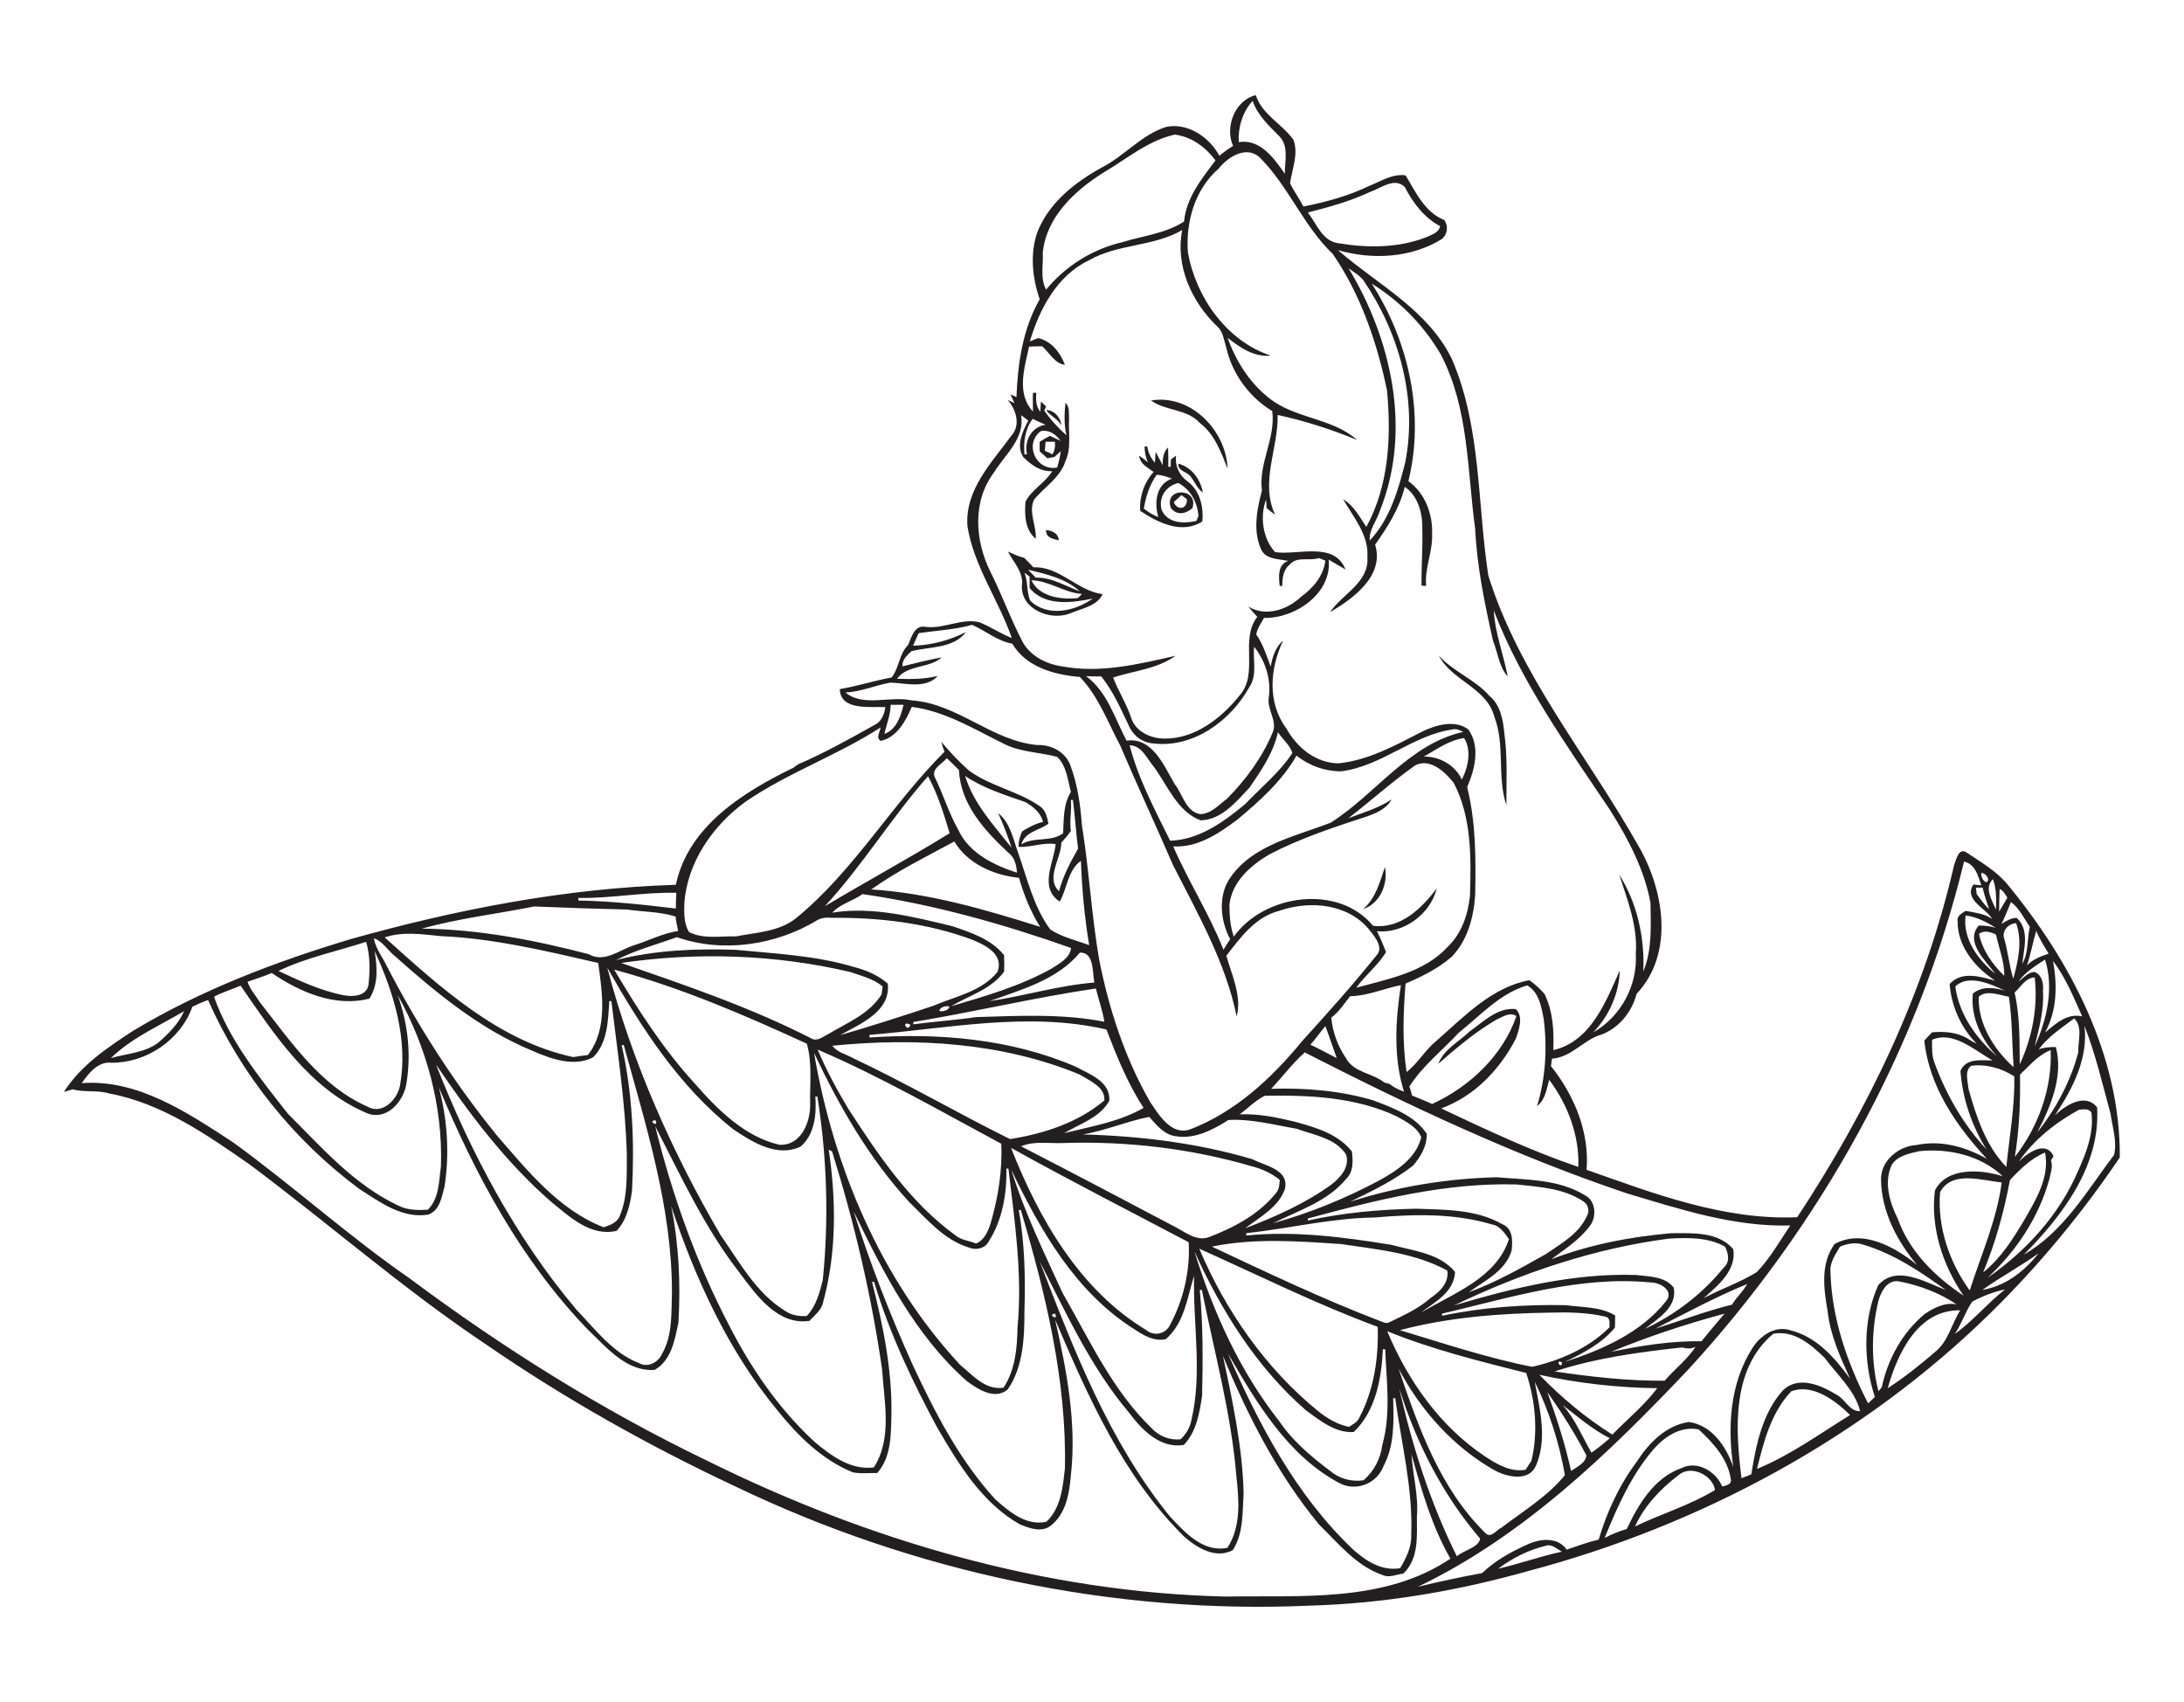 <?xml version="1.0" encoding="utf-8"?>
<!-- Generator: Adobe Illustrator 21.0.2, SVG Export Plug-In . SVG Version: 6.00 Build 0)  -->
<svg version="1.2" baseProfile="tiny" id="Layer_1" xmlns="http://www.w3.org/2000/svg" xmlns:xlink="http://www.w3.org/1999/xlink"
	 x="0px" y="0px" viewBox="0 0 847 660" overflow="scroll" xml:space="preserve">
<path fill="#231F20" d="M366,254.5C365.4,255,365.4,255,366,254.5 M405.7,205.5c2.3,0.3,4.8,1.3,4.9,4
	C408.4,209,405.5,208.5,405.7,205.5 M405.7,159c3.1,0,5.7,2.9,5.9,5.9C410.2,162.4,407.3,161.3,405.7,159 M398.7,220.9
	c1,1,2,2.1,3,3.1c6.2-0.2,11.5,3.3,17.1,5.3C413.1,224.2,405.6,222.6,398.7,220.9 M419.6,230.3c-6.8-0.4-12.6-5.1-19.6-5.3
	c3,6.5,11.7,7.6,18,6.9C418.4,231.6,419.2,230.7,419.6,230.3 M423.8,232.1c-8.1,1.7-18.6,3.1-24.5-4.1c0-1.5,0-3,0-4.4
	c-0.5-0.4-1.5-1.2-2-1.5c1.4,3.5,0.8,7.3,2.2,10.8C406.2,239.4,416.8,237.1,423.8,232.1 M427.6,230.4c-2.1,4.7-8.4,5.6-12.7,7.5
	c-7.6,2.9-18.9-1.6-18.6-10.7c0.8-5.2-3.2-9.1-5.4-13.3c2,0.9,4.1,1.9,6.3,2.4c1.2,1.2,2.4,2.4,3.6,3.7
	C410.8,219.5,417.8,229.1,427.6,230.4 M460.3,193.6c-0.5-0.4-1.5-1.2-2.1-1.6c-1,0.9-2,1.8-3,2.7
	C456.6,198.2,460.6,197.4,460.3,193.6 M454.1,197c-3-8.2,11.1-8,8.3,0.1C459.8,199.3,456.4,200,454.1,197 M454.5,185.6
	c-1.9-0.7-3.8-1.4-5.9-1.5c-2.8,3.9-4.2,8.4-5,13.1c1.7,1.4,3.6,2.5,5.6,3.3C447.6,194.9,448.3,187.8,454.5,185.6 M457,187.3
	c-4.8,1.1-7.8,5.5-6.5,10.4c2.3,5.3,8.6,5.4,13.5,4.3c0.2-0.5,0.6-1.5,0.8-2C464.3,194.7,461.8,189.9,457,187.3 M460.7,186.8
	c4.7,3.5,6.1,9.8,5.6,15.4c-7.9,5.1-17.2,0.5-24.1-4.1c-0.4-5.4,1.5-11,5.2-15.1c-2.2-1.7-5.3-3-5.6-6.3c1.2,0.8,2.3,1.7,3.4,2.6
	c-0.9-1.9-1.3-4.1-1.3-6.2l1,0c0.4,2.4,1.4,4.6,3,6.3c0.1-1,0.2-3.1,0.3-4.2c0.9,1.7,1.8,3.5,2.7,5.2c0-2.5,0.2-5.1,2.1-6.9
	c0.1,2.5,0.1,5,0.1,7.5h0.9c0-0.7,0.1-2.1,0.1-2.8c0.5-0.4,1.5-1.2,2-1.5C455.6,180.8,457.5,184.5,460.7,186.8 M457,179.8
	c5.2,1.4,8.6,6.1,9.5,11.2c-2.2-1.6-3.2-4.2-4.8-6.3C460.2,182.8,456.7,182.7,457,179.8 M446.4,155.3c15.4-2.6,29.1,11.6,29.7,26.4
	c-2.6-6.4-5-13.3-10.8-17.7C460.4,158.5,452,159.4,446.4,155.3 M537.1,336.2c1.3,6.5-1.8,14.1-8.4,16.3
	C533.6,348.2,535.1,342.1,537.1,336.2 M583.4,284.2c1.3,9.3,0.8,18.6,0.8,28c-3.7-11-0.4-23.3-4.7-34.4c-3-11.2-16.6-13.9-21.5-23.6
	c5.6,6.3,14,9.2,19.6,15.6C581.9,273.4,582.9,279,583.4,284.2 M585,262.4C584.4,262.9,584.4,262.9,585,262.4 M71.4,392.1
	c-9.6,5.7-20.3,10.3-28.4,18.2c6.2-1.8,13.1-2,18.4-6C65.4,400.8,69.2,397,71.4,392.1 M142,365.2c-11.3,3.7-23.2,6.1-34,11.3
	c8.1,3.8,16.4,7.7,25.2,9.4c3.5,0.7,8.8,0.5,9.7-3.9C143.5,376.4,143.6,370.7,142,365.2 M145.3,368.8c1,6.2,1.5,12.8-2,18.4
	c-13.2,3.5-27.1-2.5-37.9-9.9c-3.1,1.3-6.2,2.3-9.4,3.4c1,3,3.2,5.4,4.9,8.1c11.9,15.1,23.4,32.3,41.6,40.3c5.7,3.3,11.5-2.6,12.6-8
	C158.4,403.2,152.7,384.9,145.3,368.8 M169,411.4C168.5,412,168.5,412,169,411.4 M154.2,385.8c3.9,10.8,5.3,22.4,3.5,33.8
	c-0.9,7.6-8.1,15.7-16.2,11.7c-21.7-9.5-35.2-30.3-48.2-49.1c-3.4,1.5-7,2.5-10.3,4.3c6,17,17.6,31.3,28.6,45.3
	c13.2,13.2,25.9,27.8,43.1,35.8c3.5,1.7,7.4,1.7,11.2,1.5c4.5-4.4,4.3-11.1,5.1-16.9C171.8,429.1,165.4,405.9,154.2,385.8
	 M232,373.4c-20.1-4.6-40.4-9.5-61-10.4c-7.2-0.7-14.8-1.9-21.8,0.5c21.4,19.2,44.1,40.2,73.1,46.4c1.9-0.3,3.8-0.6,5.7-0.8
	C235.8,399.1,233.6,385,232,373.4 M237,386.4C236.5,387,236.5,387,237,386.4 M237.1,388.2h-0.8c-0.5,7.5-0.6,16.2-6.3,21.8
	c-7.3,3.8-16.1,0.7-23.2-2.4c-20.6-8.4-38-22.9-54.5-37.6c-2.3-2.1-4.2-5.1-7.3-6.2c0.6,3.9,3.2,7.1,4.9,10.6
	c12.1,23.4,26.3,45.6,42.9,66c11.8,13.6,24,28.8,41.3,35.5c2.5-0.8,5.3-1.8,6.3-4.5c3.1-7.4,2.6-15.5,2.7-23.4
	C242.6,428.1,239.5,408.1,237.1,388.2 M254.2,434.4C250.9,434.6,255.7,437.5,254.2,434.4 M260,465.4C259.5,466,259.5,466,260,465.4
	 M241.9,405.2l-0.8,0.1c4.2,18.5,5,37.6,4,56.5c-0.8,5.5-2,11.3-6,15.5c-10.2,2.3-18.3-5.6-25.5-11.4c-17.5-15.3-31.6-34-44.5-53.1
	c13.4,34.1,30.8,67,54.5,95.1c7.3,7.6,14.1,16.8,24.3,20.7c3.4,1.9,7.5-0.4,8.9-3.7c4.1-7.2,3.5-15.8,3.8-23.8
	C260.6,468.1,250.5,436.5,241.9,405.2 M262.3,346.2c-12.7-0.3-25.3,2.2-38,2l0,1c12.6,0.2,25.2,1.6,37.8,3.1
	C262.1,350.2,262.2,348.2,262.3,346.2 M262,355.4c-6.1-1.9-12.5-1.8-18.8-2.7c-12-0.3-24-0.7-36-1.2c-14.5,2.9-29.3,4.6-43.6,8.6
	c21.9,0.2,43.6,4.4,64.7,9.9c6.1,3.5,11.8-1.6,17.4-3.4c5.8-1.8,11.3-4.7,17.3-5.6C262.6,359.2,262.2,357.3,262,355.4 M312.9,404.7
	c-24.2-11.1-48.9-21.8-74.7-28.7c9.2,15.5,19,30.8,31.2,44.1c8.9,10.2,19.3,20.6,32.8,23.8c8.4,0.5,12.1-8.6,12-15.7
	C314,420.3,315.1,412.3,312.9,404.7 M317,425.2l-0.8,0c0.5,6.7-0.2,14.7-5.7,19.4c-9.1,4.3-18.5-1.6-26-6.6
	c-21.1-16.6-35.9-39.7-49-62.8c9.6,36.5,25,71.3,44,103.8c7.3,10.4,13.7,22.3,24.8,29.2c2.5,1.8,5.6,2.3,8.6,2.1c3.6-3.9,5-9,6.2-14
	C321.5,472.5,320.7,448.6,317,425.2 M322,444.4C321.5,445,321.5,445,322,444.4 M325,401.4C324.5,402,324.5,402,325,401.4
	 M342.3,382.5c-3.6-3-8.3-4.1-12.6-5.6c-29-6.8-59.3-7.8-88.8-3.5c25,8.7,50.2,17.2,73.8,29.3c2.3,1.3,4.5-0.8,6.5-1.7
	c7.3-4.4,16-7.8,20.7-15.4C342,384.6,342.2,383.5,342.3,382.5 M342.1,531.1c-4.1-28.7-10.8-57-19.4-84.6c-0.3-0.2-1-0.5-1.3-0.7
	c2.9,19.5,3.1,40-2.2,59.2c-0.6,3.1-3.3,5-5.3,7.2c-12.3,1.8-20.6-10-27.1-18.7c-13.5-17.3-22.7-37.4-32.7-56.8
	c6.6,26.8,16,53.1,28.8,77.5c8.5,16.6,19.3,32.3,33.1,45c6.4,5.3,14,11,22.9,9.8C346.1,557.8,342.9,543.7,342.1,531.1 M350.4,273.3
	c-1.7,0-3.3,0-5,0c0,3.9-1.6,7.5-2.4,11.3C347.7,282.9,349.4,277.6,350.4,273.3 M353.1,397.4C349.2,395.3,351.9,400.8,353.1,397.4
	 M368.2,390.3c-1.3-0.5-3.8,0.3-3.9,1.7C365.5,392.4,368.1,391.8,368.2,390.3 M359.9,301c-14.2,16.1-25.4,34.6-40,50.4
	c16.1-9.6,32.5-18.5,48.4-28.3C366,315.6,363.7,307.9,359.9,301 M383,388.4C382.5,389,382.5,389,383,388.4 M377.1,364.4
	c-17.5-6.5-36.3-8.7-54.9-8.5c-1.8-0.2-3.7,0-5.4,1c-16,9.7-36.7,12.7-54.3,6.5c-7.9,2.9-16.1,5-23.6,8.9c15.1-3.9,30.8-4.5,46.3-4
	c15.5,1.5,31.2,2.2,46.1,6.7c4.7,1.2,9.3,3.2,13,6.4c1.2,10.9-10.7,15.6-18.5,20c12.1-3.5,24.2-7.4,36.2-11.4
	c8.6-3.7,18.8-5.5,24.9-13.2C389.3,370,382.2,366.5,377.1,364.4 M388.3,443.5c-23.5-12.6-46.7-26-71.2-36.5
	c3.4,8.1,7.6,15.8,12.1,23.3c11.6,17.8,23.8,36,41.3,48.7c2.3,1.9,5.4,2.1,8,3.2c3.3-1.3,4.7-4.8,5.7-7.9
	C387.1,464.3,388.8,453.9,388.3,443.5 M390.9,330.5c-9.2-8.6-18.4-18.7-19-31.9c-1.6-1.6-3.1-3.1-4.7-4.6c-1.7,2.2-5.8,3.8-4.8,7.1
	c3.4,6.8,5.5,14.1,9.3,20.8c4.2,9,13.8,13.6,22.7,16.5C394.2,335.3,393.4,332.3,390.9,330.5 M391.1,453.2l-0.8-0.1
	c0.2,9.7-1.5,19.9-6.8,28.2c-1.4,2.8-4.9,3.6-7.6,2.5c-9.7-2.9-16.4-11-23.4-17.8c-15.5-16.9-27-37-36.8-57.7
	c7.6,44.3,25.8,87.7,56.6,120.9c4.9,4,9.8,10,16.9,8.9c4.5-6.9,5.3-15.3,5.4-23.3C396.6,494.2,393.5,473.6,391.1,453.2 M395.2,340.4
	c-9.7-1-19.9-5.4-25.1-14.1c-10.9,5.9-22.1,11.4-32.2,18.6c22.4,1.4,44.2,7.8,65.5,14.5C399.7,353.5,397.1,347.1,395.2,340.4
	 M405.5,164.7c-1.7-0.7-3.4-1.5-5-2.3c-3,4-3.6,8.9-3.2,13.8h1C397.1,171,400,165.5,405.5,164.7 M409.2,509.4
	C405.9,509.6,410.7,512.5,409.2,509.4 M409.1,171.3c-1.2,0-2.4,0-3.6,0c-0.1,1.1-0.2,2.3-0.3,3.5c1,0.4,2,0.9,2.9,1.4
	C409.1,174.7,409.3,173,409.1,171.3 M403.6,167.2c-6.6,5.1-1.7,15.6,6.4,14.1c0.6-2.1,1.1-4.1,1.4-6.3c-0.8,0.7-1.6,1.4-2.5,2.2
	c-0.7,0.1-2,0.4-2.7,0.5c-1-0.9-2-1.8-3-2.7c0-1.2,0-2.5,0-3.7c1.3-0.8,2.6-1.5,4-2.3c1.4,0.7,2.7,1.3,4.1,1.9
	C409.4,168.4,406.9,166.5,403.6,167.2 M412,439.4C411.5,440,411.5,440,412,439.4 M395.9,469.2h-0.8c2.3,12.9,2.6,25.9,2.2,39
	c0,10.4-0.4,21.8-6.5,30.6c-5,4.2-11.6-0.1-15.9-3.3c-20-17.7-32.3-42-43.8-65.7c6.3,20.1,14,39.7,22.6,58.9
	c8.7,18.7,18.3,37.4,32.3,52.7c5.4,4.8,12,10.4,19.8,8.7c5.7-5.3,6.4-13.6,7.2-20.8C413.7,535.1,405.5,501.7,395.9,469.2
	 M415.4,367.6c-26.3-9.3-53.3-16.9-80.9-20.9c-3.7,2.7-8.7,3.8-11.7,7.2c15.5-2.5,31.3,1.6,46.4,5.2c7.3,2.5,15.2,5,20.2,11.3
	c0.1,2.1,0.1,4.3,0,6.4c-5.1,6.9-13.5,9.2-20.6,13.4c13.3-3.9,26.8-7.8,39-14.6C410.8,373.6,414.9,371.6,415.4,367.6 M410,293.5
	c-6.7-1.8-13.8-1.8-20.1-4.8c-11.7-5.7-23.1-12.9-36.3-14.6c-2.3,5.5-5.8,11.8-12,13.2c-2.1-1.2-0.3-3.4-0.1-5.2
	c-16.7,10.8-35.9,17.5-52.4,28.8c-12.6,9.2-22.5,23.3-23.7,39.3c-0.1,3.8-0.2,7.9,1.8,11.2c5.6,2.9,12.2,1.5,18.2,1.7
	c7.8-1.5,16.5-1.8,23-6.8c22.7-18.4,37.3-44.3,57.9-64.8c-0.5-1.2-0.9-2.5-1.2-3.8c3.3,3.9,6.8,7.7,10.7,11.1
	c8.3,6.1,18.9,7.9,27.3,13.7c2.4,1.5,3,4.3,3.5,6.9c-3.6,2.7-9,3-10.5,8c5.1-3.1,11.4-0.7,16.2-4.3c0.3-5.5,0-11.1,3-16
	C414.1,302.3,413.6,297,410,293.5 M416.1,310.2h-0.8c0.4,4-0.6,8,0,12c-1.1,1.6-2.3,3.1-3.7,4.5c0,6.2-6.2,13.7-0.9,18.9
	c1.6-5.9,4.4-11.3,7.4-16.5C417.3,322.8,416.9,316.5,416.1,310.2 M419.2,333.8c-5.1,3.6-5.3,10.7-8.2,15.8c-8.2-5.4-2.3-15-1.6-22.3
	c-4.9-0.7-9.5,1.3-14.4,1.1c0-2.1,0.5-4.1,1.4-6c2.5-1.6,5.2-3,8.1-3.7c-0.8-3.5-3.9-6-6.9-7.7c-8-2.8-16.2-5.3-23.3-10.1
	c3.3,10.8,11.1,19.1,18,27.8c-1.5-4.6-3.2-9.1-5.2-13.4c4.8,3.8,5.8,10.1,7.8,15.5c3.5,10,6,20.9,12.4,29.6c4.5,3,10,4.2,15.1,6.1
	C420.6,355.6,419.6,344.7,419.2,333.8 M418.8,369.4c-8.8,10.6-22.6,14.3-35,18.8c13.6-2,26.8-6.1,40.6-7.2
	C423.6,377,424.4,369.2,418.8,369.4 M418.8,416.7c-30.2-12.5-63.8-14.4-96-11.2c2,2.7,5.5,3.3,8.2,4.9c20.6,9.7,40.3,21.2,60.7,31.3
	c12.9-2,26.5-6.4,36.6-15C428.6,421.4,422.6,419.1,418.8,416.7 M425,383.3c-23.7,3.5-47.1,9.1-70.8,13v0.9
	c8.1-1.1,16.3-1.6,24.3-2.8c16.6-0.5,33.5-1.4,49.8,1.8C427.6,391.9,426.1,387.7,425,383.3 M429.1,399.2c-30.3-7-61.5-0.4-91.9,2.1
	v1c26.9-1.8,54.7,0.5,79.7,11.2c5.4,2.9,13.9,5.8,13.3,13.4c-3.8,6.6-11.3,8.8-17.5,12.5c10.4-2.6,21.5-4.4,30.8-9.8
	C437.3,420.1,433.1,409.6,429.1,399.2 M461,481.7c-23-12.1-46.2-24-68.9-36.6c10.8,27.5,26.6,55.1,52.5,70.7
	c3.1,2.5,7.5,1.5,9.2-2.1C459,504,461.6,492.7,461,481.7 M463,493.4C462.5,494,462.5,494,463,493.4 M463.1,494.7
	c-2.7,8.5-3.7,18.3-11,24.6c-4.8,1-8.9-1.7-12.7-4.2c-22.4-14.3-36-38.1-47.2-61.5c5.1,16.5,12.7,32.1,19.9,47.8
	c10.4,18.1,19.3,37.7,34.5,52.4c2.9,3.1,7.1,4.8,11.3,4.3c2-2,3.6-4.4,4.1-7.2C466.4,532.4,462.6,513.4,463.1,494.7 M455.6,52.2
	c-10.4,2.3-18.6,9.4-27.6,14.7c-11.2,7-22.3,17.3-23.6,31.2c0.3,4.7-1.1,9.8,1.3,14.2c7.6-9.2,18-15.7,29.6-18.4
	c8-2.5,16.7-3.3,23.9-8c0.8-9.1,6.9-16.7,12.2-23.7C467.5,57,462.1,53,455.6,52.2 M476,523.4C475.5,524,475.5,524,476,523.4
	 M479.5,572.5c-2-24.5-8.6-48.3-13.4-72.3l-0.8,0c1.3,13.6,1.2,27.3,0.9,41c-1,6.7-2.2,14-7.1,19.1c-9.2,1.5-16.3-5.9-21.3-12.6
	c-14.8-17.5-24.3-38.5-34.6-58.6c13.3,34.5,26.9,69.8,50.4,98.8c5.8,6.2,12.9,14.2,22.4,12.3C481.4,592,480.5,581.7,479.5,572.5
	 M482,476.4C481.5,477,481.5,477,482,476.4 M493,474.4C492.5,475,492.5,475,493,474.4 M492.1,270.2c0.9-6.9-1.4-13.9-5.7-19.4
	c-0.6,5.1,1.3,10.9-1.8,15.5c-7.2,13.1-21.7,23.8-37.2,22c-3.9-0.2-7.4-2.6-9.2-6c-3.3-6.9-6.3-14-11.1-20c-2,0-4,0-5.9-0.1
	c8.2,6,11.1,16.3,15.7,25c10.1-1.4,14.5,9.8,18.7,16.9c3.1,3.9,4.3,10.8,10,11.6c4.3-0.2,7.1-3.7,10.3-6
	c7.2-7.3,13.5-15.8,17.5-25.3C495.8,279.7,491.1,275.1,492.1,270.2 M496.3,457.5c-3.2-2.6-7-4.3-11-5.3c-23.3-6.8-47.8-9.7-72-9
	c-5.7,0.4-11.8-1-17.3,1.3c20.2,10.4,40.3,21,60.4,31.6c3.8,2.1,8,5.3,12.5,3.6c9.7-3.7,19.3-8.8,25.9-17
	C496.1,461.3,496.2,459.4,496.3,457.5 M496.4,53.1c-4.1-4.2-8.7-8.3-10.6-14c-3.9,4.3-5.7,10.2-5.4,16c8.4-1.3,13.7,6.3,17.9,12.3
	C498.2,62.6,499.9,57.1,496.4,53.1 M495.6,283.9c-1.7,8-6.5,14.9-11,21.5c-5.2,5.5-10.8,12.5-19,12.7c-9.2-3.5-12.8-13.7-18.3-21
	c-2.6-3.1-4.5-8-9.2-8.1c3.3,12.9,9.8,25,15.7,37c11.2-0.3,20.8-7.3,29.1-14.2c6.2-6.5,13.4-12.3,18.3-19.8
	C500.4,289,497.4,286.7,495.6,283.9 M514,217.4c-0.8-0.3-1.7-0.7-2.5-1c-3.7,1.3-8.5-0.9-11.4,2.6c-2.5,2-2.8,5.3-2.8,8.2l-1,0
	c-0.4-3.5-0.9-8.2,3.3-9.7c-3.8-0.8-9.1-0.5-10.7-4.9c-3-7.1-1.4-15.2,0.5-22.4c-1.4-10.6,5.4-20.2,4-30.8
	c-8.9-5.4-15.5-14.4-17.8-24.5c-0.9-2.8-1.2-6.2-3.5-8.3c-9.9-9.4-16.4-23.6-13.6-37.4c-11.1,6.5-25.1,5.3-36.3,11.8
	c-12.3,5.9-19.1,18.9-22.8,31.4c1.1-0.4,2.1-0.9,3.2-1.3c5.1,1.1,8.7,5.7,10.4,10.4c-4-0.6-6-4.7-8.8-7.2c-1.7,0-3.4,0-5.1,0.1
	c-1.8,8.4-5,18.1,1.5,25.2c0-2.5-0.1-4.9,0-7.3l1.3,0c-0.2,2.6-0.2,5.3,1.6,7.4c0-1,0.1-3,0.2-4c0.5,0.5,1.5,1.4,2,1.9
	c-0.2,0.4-0.5,1.2-0.7,1.6c2.4,3.5,5.4,6.8,8.6,9.6c-1-4.1-0.8-8.4-0.4-12.6c1.8,1.6,1.2,4.1,1.4,6.2c-0.3,5.5,1,11.3-1.4,16.4
	c-2,6.5-8.2,10-12.2,15c-2.2,4.9,1,10,0.7,15.1c-4.2-3.3-4.4-9.4-4-14.3c2.4-4.8,7.6-7.3,10.4-11.9c-4.5,0.3-8.3-2.5-11.3-5.5
	c-2.8-4.4-0.2-10,2-14.1c-0.9-0.7-1.8-1.4-2.8-2.1c1.6,9-6.3,15.3-10.5,22.2c-8.5,11.2-7.4,26.6-1.3,38.7c4.5,9,7.9,18.5,12.6,27.4
	c3.3,5.5,9.5,8.4,15.7,9.2c14.5,2.6,29.2-1,43.4-4.2c-7.1,5.1-16.1,5.8-24.2,8.4c2,5.3,5.2,10.2,7,15.7c1.8,5.4,7.5,7.9,12.8,8
	c11.8,0.2,22.2-7.9,29.3-16.8c7.5-8.6-0.1-21.5,6.8-30.4c-1.2-1.3-2.3-2.6-3.5-4c6.8,4.1,15.1,1.3,20.5-3.8
	C509.2,228.1,513.3,223.3,514,217.4 M514,397.9c-2,2.3-3.7,4.9-5.8,7.2c3.5,1.6,6.8,3.5,10.2,5.2C516.9,406.2,515.6,402,514,397.9
	 M522,447.6c-4.3-6.4-12.4-7.4-19.1-9.9c-8.8-1.5-17.6-3.9-26.5-3.4c-6,3.8-13,7.5-20.3,6.3c-4.6-0.5-7.5-4.3-10.4-7.5
	c-8.7,1.7-16.9,5.3-25.7,6.8c22.1,0.6,44.4,3.3,65.7,9.6c5,2.6,14.4,4,12.6,11.6c-2.5,7.1-9.8,10.9-15.4,15.2
	c11.7-4.5,23.3-9.6,33.5-17C519.9,456.5,523.6,452.5,522,447.6 M534.3,514.5c-23.6-8.7-46.2-20-69.2-30.3
	c10.2,24.1,25.7,46.4,46.1,63c3.5,2.8,7.5,5.2,12,6.1c1.4-1,3.1-1.7,3.9-3.4C532.8,539.1,534.7,526.7,534.3,514.5 M531.4,361
	c-8.2-10.6-23.3-12-35.3-7.8c-9.2,2.3-15,10.3-20.5,17.4c2.1,7.5,6.1,15.7,4,23.5c-4.3-21-15.1-39.8-24.7-58.7
	c-6.7-15.5-13.9-30.9-20.5-46.4c-4.8-9-8.4-19-15.6-26.5c-9.8-0.8-20.9-3.8-26.2-12.9c-5.8-1-10.3-5-15.6-7.3
	c-6.8,1.9-13.8,2.2-20.7,3.2c-0.8,1.6-1.5,3.3-2.2,4.9c7.1-0.2,14.2-2.1,20.5-5.3c-4.8,6.4-14,5.6-21.1,7.4
	c-1.7,1.6-3.7,3.3-3.5,5.9c5-1.3,10.1-2.5,15.2-3.5c-4.8,4.4-13.2,2.7-17.3,8.3c5.3,0.2,10.6,0.2,15.8-1.1
	c-4.6,5.1-12.3,2.8-18.4,2.6c-5.8,1-11.4,3.6-17.4,3.8c6.7,5.8,17.5,1.2,25.7,3.1c17.8,1.2,31,15.7,48.7,17.3
	c5.2-0.2,10.7,2.5,12.7,7.6c2.9,7.5,4,15.6,4.6,23.6c2.8,17.3,3.7,34.9,6.7,52.1c3.8,19.2,10,38.2,19.8,55.2
	c3.4,5,8.1,12.9,15.3,10.6c17.6-6.7,31.8-19.9,43.6-34.3c9.8-10.8,19.6-21.7,28.8-33.2C536.6,367.6,533.5,363.6,531.4,361
	 M537,521.4C536.5,522,536.5,522,537,521.4 M537.2,523.2l-0.9,0c-0.5,11.3-2.8,24-11.3,32.1c-7.2,0.4-13-4.4-18.5-8.4
	c-19.2-16.7-32.9-38.7-43.3-61.7c7.3,23.6,17.6,46.5,33,66c5.2,7.7,12.4,13.7,19.7,19.2c3.5,3,8.3,4.3,12.9,3.6
	c4.1-3.5,6.6-8.4,7.3-13.7C539.5,548.1,537.7,535.5,537.2,523.2 M543.3,382c-6.6,1.3-12.9,4.2-19.7,4.3c-2.3,2.9-4.3,6.1-7.3,8.3
	c0.5,5.7,2.6,11.2,5.8,15.9c3.1,5.5,10.3,5.6,14.8,9.3c0.5,0.1,1.5,0.4,2,0.5c1.7,1.4,3.6,2.3,5.6,3
	C540.3,410,541.2,395.6,543.3,382 M528.7,108.6c-1.5-1.9-3.8-3.1-5.7-4.6c16.7,27.6,24.6,63,12.2,93.9c-1.2,4-4.3,7.4-4,11.7
	c7.8-8.2,11.1-19.6,13.8-30.4C549.8,154.6,542.6,129,528.7,108.6 M541.1,542.2h-0.8c0.2,8.9,0.6,18.1-3.7,26.2
	c-2.6,7.1-11.1,10.3-17.7,6.4c-19.8-10.8-31.7-31.1-42.7-50c12,27.6,26.5,55.1,48.5,76c5,4.5,11.2,8.5,18.3,7.3
	c2.3-3.9,4.5-8.2,4.3-13C548,577.3,543.5,559.8,541.1,542.2 M541.7,432.9c-15.9-7.5-33.9-8.3-51.2-8c-3.6,1.8-6.5,4.8-9.7,7.2
	c7.3-0.3,14.5,1.2,21.5,2.9c8,2.2,16.6,4.7,22,11.5c0.4,3.6,0.7,7.8-2.2,10.6c-7.2,8.8-18.5,12.3-28.3,17.2c14.2-3.9,28-9.6,41-16.5
	c6.9-3.8,14.4-8.7,16.4-16.8C549.5,436.9,545.3,435,541.7,432.9 M558.5,87.7c-6.2-3.3-10.5-9-13.7-15.2c-4.1-3.9-9.2,0.5-13.4,1.9
	c-7.7,3.6-15.9,5.9-24.2,8c3.4,4.3,5.6,11.1,11.8,11.9c11.3,1.9,23.3,1.9,34.1-2.3C555.2,91,558,90.3,558.5,87.7 M561,507.4
	C560.5,508,560.5,508,561,507.4 M561.3,492.7c-12.5-6.9-27.3-8.2-41.2-10.3c-16.6-1.1-33.8-2.4-50.1,1
	c21.5,10.1,42.9,20.3,65.1,28.8c1.2,0.4,2.5,1.3,3.8,0.5c5.5-2.7,11.2-5.2,15.8-9.3C558.3,501,562,497.5,561.3,492.7 M547.4,563.9
	c0.5,8.1,2.8,16.1,2.1,24.3c0,7.5,0.8,16.3-5.3,22c-2.7,0.3-5.5,1.8-8.1,0.5c-10.2-3.5-17.1-12.3-24.6-19.6
	c-16-19.4-27.6-42.1-37.2-65.3c3.7,17.6,7.6,35.4,8,53.4c-0.5,7.4,0,15.4-4.2,21.9c-6.6,3.5-13.7-0.8-18.7-5.1
	c-23.7-23.3-37.4-54.3-50.2-84.3c4.5,19.8,8.4,40.1,6.1,60.5c-0.6,7-1.9,14.8-7.8,19.4c-3.5,2.8-8.3,1-12-0.5
	c-14.6-8.3-23.6-23.1-31.9-37.3c-9.8-18.2-18.7-36.9-24.6-56.7l-0.8,0c4.3,17,7.9,34.4,7.5,52c-0.2,7.6-0.1,16-5.5,22.1
	c-3.2-0.1-6.4,0.4-9.5-0.3c-11.9-4.8-21.3-14.2-29.2-24c-19.1-23.2-31.8-50.9-41.2-79.2c3,14.9,3.7,30.1,2.8,45.2
	c-1.4,6.6-2.7,14.6-9.2,18.3c-11,0.8-18.7-8.8-26-15.7c-25.7-26.7-43.6-59.9-57.7-93.9c3.3,12.5,4.2,25.7,2.2,38.5
	c-1.1,4-1.8,9.4-6.4,10.9c-10.1,1.6-18.7-4.9-26.7-10c-25.3-18.8-45.8-44.3-58.6-73.2c-2.1,0.7-4.1,1.6-6.1,2.6
	c-4.6,12.9-17.8,21.8-31.4,21.7c-5.2-0.6-8.8,4.1-11.5,7.9c21.8-1.6,41.1,11.5,58.6,22.9c23.3,16.9,44.7,36.3,68.4,52.7
	c36.2,27,74.6,51.1,115.3,70.7c62.5,31,131.3,51.2,201.3,52.8c29.3-0.5,61.7,2.5,87.2-14.7C555.3,591.9,551.3,577.8,547.4,563.9
	 M563,506.4C562.5,507,562.5,507,563,506.4 M563.7,282.8c-15.7,2.1-27.9,14.4-43.7,16.3c-6.2,0-12.3-2.2-17.2-6.1
	c-5.6,9.9-14.3,17.6-22.9,24.8c-7.2,5.4-15.5,11-24.9,10.4c5.9,13.6,14,26.2,19.5,40.1c0.8-1.4,1.7-2.8,2.6-4.1
	c-3.9-7.2-4.8-17.1,0.1-24c8.9-12.7,25.3-15.9,38.9-21.2c17.5-11.1,30.3-30.5,51.4-35.2C566.4,283.4,565.1,282.5,563.7,282.8
	 M569,501.4C568.5,502,568.5,502,569,501.4 M567.8,286.2c-5.8,0.8-10.7,4.4-15.6,7.2c6-0.2,12.3,3.4,14.7,8.9
	C569.4,297.6,570.8,290.8,567.8,286.2 M563.8,303.6c-3.4-4.3-9.2-9.8-15-6.8c-9,6.4-17.2,13.8-25.9,20.5c5.7-2.2,11.7-3.9,16.8-7.3
	c-1.9,3.5-5.7,5.2-9.3,6.5c-12.9,4.2-26,8.5-38.1,14.8c-7.3,4.3-14.5,10.6-15.5,19.5c0,4.2,0.3,8.5,1.7,12.4
	c11.6-16.4,40.5-20.6,54-4.2c10.6,1.3,18.8-6.7,24.7-14.5c-2.5,10.1-12.9,17.6-23.2,16.6c1.3,2.6,2.5,5.3,3.5,8.1
	c-3.1,5.2-8,8.9-11.5,13.8c12.4-3.4,26.3-5.9,35.4-15.8c5.5-5.2,8-12.8,8.7-20.1C570.5,332.6,570.8,317,563.8,303.6 M574,596.6
	c-14.4-16.8-24.7-37-31.3-58.1c5,22.3,12.1,44.5,22.3,65C567.6,601.1,573.6,600.1,574,596.6 M579,235.4
	C578.5,236,578.5,236,579,235.4 M585.2,480.5c-1.7-2.4-3.5-5.2-6.6-5.7c-14.6-4.4-30.2-4-45.3-2.7c-16.9,0.2-33.4,4.3-50,6.1v0.9
	c18.8-1.9,37.7,0.6,56.3,3.6c8.6,2.4,18.6,3.2,24.7,10.5c-0.4,8-7.9,11.7-13.4,15.9C563.4,501.6,580.3,495.7,585.2,480.5
	 M591.9,532.4c-18.2-4.6-36.5-9.1-53.9-16.2c7.9,19,20.4,36.8,37.7,48.4c4.7,3.1,10.1,6.4,16,5.3c0.7-1.1,1.4-2.3,2.2-3.4
	C596.6,555.4,595.5,543.3,591.9,532.4 M599.5,599.4c-6.7,1.6-13,4.8-18.5,8.9c8.3-1.9,16.3-4.8,24.7-6.6
	C603.8,600.6,601.8,598.6,599.5,599.4 M605.8,528.3C602.8,526.8,605.6,531.5,605.8,528.3 M595.2,535.8c2,10.7,5,22.3,0.4,32.7
	c-2.8,6-10.7,4.3-15.5,1.9c-16.2-9-29.1-23.4-37.7-39.7c7.7,22.8,16.1,46.6,33.7,63.8c2.1,2.2,4.3-1.3,6.3-2.2
	c8.4-6.4,17.9-12.1,24.5-20.3C604.7,559.4,600.8,547.2,595.2,535.8 M600.8,418.7c-1,3.6-1.5,7.8-4.7,10.2c3.3-10.8,4-22.4,2.6-33.6
	c-0.9-4.9-1.8-10.5-6.4-13.2c-10.6,3.1-18.2,11.7-26.6,18.4c-6.4,6.9-14,12.8-19.1,20.8c0.4,1.2,0.7,2.3,1,3.5
	c2.6,1.1,5.3,2.1,7.8,3.3c14.6-6.7,27.4-18.8,32.7-34.1c-2.6-1.7-5.3,0.3-7.8,1.4c-8.2,4.8-15.4,10.9-22.5,17.1
	c2.2-5.7,8-8.5,12.1-12.5c5.4-3.8,10.9-9.5,18-8.7c3,3,1.2,8.1-0.1,11.6c-6.2,11.9-16.1,22.3-28.9,26.9
	c17.4,8.2,34.9,16.5,53.2,22.7C612.6,440.4,608,428.3,600.8,418.7 M600.1,539.8c3.6,10,6.9,20.2,9.2,30.6c2.2-1.6,5.8-3.1,5.9-6.1
	C610.8,555.8,605.6,547.7,600.1,539.8 M614.4,466.1c-7.6-5.3-17.1-5.8-26.1-6.8c-27.6-0.8-54.6,6-81.1,13.2l0,0.8
	c13.8-3.1,27.9-4.3,42-4.6c11.3,0.4,23.3,0.2,33.4,6c4.2,1.6,4.1,6.7,3.6,10.4c-2.5,7.9-10.4,11.5-16.6,16
	c10.4-3.8,20.2-9.3,29.9-14.8c6-4.1,12.9-7.9,16-14.9C616.5,469.7,616,467.3,614.4,466.1 M624.3,557.7c-6.7-3.4-12.4-8.3-18.3-12.9
	c4.9,5.4,7.6,12.3,11.2,18.5C619.7,561.6,622,559.7,624.3,557.7 M622.8,510.6c-7.1-1.7-14.5-1.8-21.8-1.6
	c-19.5,0.3-39.2,1.8-58.1,6.8c17,5.1,33.9,10.8,51.3,14.2c11.1-2.5,21.9-7.3,30-15.3C624.1,513.2,624.7,511.2,622.8,510.6
	 M637,377.4C636.5,378,636.5,378,637,377.4 M640,516.4C639.5,516.9,639.5,516.9,640,516.4 M624.4,314.1
	c-16.6-24.8-34.3-49.3-45.1-77.4c0.5,8.8,3.8,17,5.4,25.6c-3.4-3.8-3.8-9.3-5.7-13.9c-3.2-14.3-6.2-28.7-6.9-43.3
	c-3.1-22.7-2.4-46.7-13.3-67.6c-6.5-11.2-15.8-20.7-26.8-27.5c14.4,22.4,20.6,50.5,14.2,76.6c6.5,4.6,9.5,12.8,9.2,20.5
	c0.3,6.8-3,13.3-2.3,20.1c-0.4,0-1.3-0.1-1.8-0.1c-0.1-7.3,0.5-14.5,0.3-21.8c0.2-6.1-1.6-13-6.8-16.5c-2,8.2-6.6,15.5-11.5,22.4
	c3.7,12.1-8.5,20.9-17.5,26.2c4.8-7.1,15.2-11.5,14.5-21.3c0.6-8.7-5.4-15.5-9.4-22.5c4.2,2.5,6.4,6.9,9,10.7
	c8.8-16.1,9.7-35.1,8-53c-3.9-18.6-10.2-37.1-21-52.8c-11.3-10.8-17.1-26-28-37.1c-5.2-5.3-12.6-0.7-16.3,4
	c-9.2,8-12.8,20.6-11.9,32.5c3.1,17.4,15,34.3,32.1,40c-6.4,0.7-12-3.2-16.7-6.9c3.2,9,8.5,17.4,16,23.3c10,8.1,24.6,7.7,34.2,16.3
	c-9.9-4.1-20.3-7.4-30.8-9.7c0.3,12.9-6.9,26-1,38.7c-1.1-0.8-2.2-1.7-3.3-2.6c0-0.8-0.1-2.5-0.2-3.3c-2.4,6.6-1.4,15,3.5,20.4
	c8.9,1.3,22.9-4.3,27.3,6.7c-2.2-1.2-4.3-2.5-6.5-3.8c1.3,13.2-13.1,22.9-25.1,22.6c-1.1,2.1-2.6,4-3,6.4c2.6,3.8,4,8.2,5.6,12.5
	c0.6-3.7,1.9-7.6,4.8-10.1c-5.1,10.8-6.2,24.1,1.3,34.1c4.1,7.4,11.4,13.4,20.2,13.5c11.7-1.2,22.1-7,32.4-12.3
	c5.4-2.6,12.7-4.7,17.9-0.9c4.8,6.6,2.6,15.5-0.4,22.4c3.4,13.7,3.4,27.9,3.1,42c-0.6,8.6-3,17.6-9.2,23.9
	c-5.2,4.5-11.5,7.6-17.8,10.3c-0.9,11.4-1.3,22.9,0.4,34.3c4.5-3.5,7.3-8.7,11.8-12.3c10.6-9.3,21.3-20.6,35.8-23.3
	c2.2,1.5,4.1,3.3,5.9,5.3c3.3,6.8,3.7,14.3,3.4,21.8c14.5-3.3,20.4-18.8,25.8-30.9c-0.3,8.9-4.1,17.6-10.3,24
	c10.7-6,17.2-18.2,16.5-30.4c0.8-10.7-3.2-20.8-6.4-30.7c7,11.1,9.9,24.5,9.3,37.5c3.5-8.4,2.9-17.7,2.8-26.6
	C637.7,337.1,631.4,325.2,624.4,314.1 M642.7,538.3c-15.3-0.2-30.7-1.9-45.7-5.2c8.5,8.8,18,16.7,28.3,23.2
	C631.1,550.3,637.7,545,642.7,538.3 M641.9,515.3C641.4,515.9,641.4,515.9,641.9,515.3 M640.2,497.3c-27.5-2.7-54.5,5.9-81,12.1
	l0.1,0.8c15.7-3.3,31.8-4.4,47.9-4.1c6.4,0.9,13.4,0.5,19.2,4c0,1.6-0.1,3.2-0.1,4.7c-5.1,6.2-12.3,9.9-19.4,13.3
	c14.4-4.7,29.4-11.2,39.1-23.4C649.5,500.7,644.1,497.3,640.2,497.3 M657.6,522.2c-1.7,1-3.6,0.7-5.3,0.3
	c-16.6,1.8-33.5,4.1-49.4,9.3c14.2,2.1,28.4,3.7,42.7,3.6C649.4,530.9,654.3,527.3,657.6,522.2 M651,572
	c-6.9,5.2-13.3,11.9-16.9,19.9c10.2-4.9,21.3-8.2,31-14.1C664.3,572.1,655.8,567.8,651,572 M668.8,509.4c-14.9,4-29.7,8.9-44,14.8
	c11.5-2.4,23.3-4.3,35.1-4.1C662.8,516.4,665.9,512.9,668.8,509.4 M669,483.4c-6.7-3.7-14.4-3.5-21.8-3.1
	c-29,3.8-57.1,13.3-83.3,25.9c22.9-6.8,46.6-12.6,70.6-11.8c5,0.6,11.2,0.5,14.6,4.9c1.5,7.6-6.1,12-11.2,16
	c11.8-5.5,22.5-13.7,30.7-23.9C671,489.3,670.3,486,669,483.4 M658.8,554.3c-6.8-1.4-12.8,2.5-17.2,7.3
	c-8.8,10.1-14.3,22.5-19.3,34.8c2.7-1.5,5.6-2.6,8.6-3.5c4.5-9.6,10.7-20,21.4-23.7c6-2.9,13.2,1.4,15.6,7.2
	c1.3-0.3,3.5-0.7,3.4-2.4C670.3,565.9,664.5,559.6,658.8,554.3 M673,569.4C672.5,570,672.5,570,673,569.4 M677.6,497.9
	c-12.2,5-23.9,11.3-35.6,17.3c9.9-3.1,19.6-6.8,29.7-9.3C673.4,503.1,676,500.8,677.6,497.9 M694.3,475.2
	c-21.8,0.6-42.8-6.3-63.5-12.5c-43.1-14.5-84.3-33.9-124.8-54.6c-4.8,4.3-8.6,9.4-13,14.1c13.4-0.4,26.8,0.7,39.6,4.5
	c7.6,2.9,16,5.9,20.7,12.9c0.2,4.7-2.3,8.9-5.3,12.4c-7.4,5.8-16,9.9-24.4,14c18.4-5.9,37.6-9,56.8-9.5c11.6,1,24.1,0.7,34.3,7
	c4.3,2.2,4.6,8.5,1.8,12c-4,5.3-9.6,8.9-14.9,12.8c14.9-5.7,30.6-8.7,46.5-10.1c8.3,0,18.2-0.7,24.1,6.2c1.3,8.3-6,14.1-11.5,19
	c6.7-3.6,14.1-6.1,20.6-10.1C686.5,487.9,690.2,481.3,694.3,475.2 M694.7,539.5c-7.8,8.2-10.7,19.5-13.3,30.1
	c12.9-5.3,24.3-13.6,36.1-20.9C711.8,543.1,703,536.4,694.7,539.5 M707.7,526.6c-5.3-5.2-11.9-10.9-20-9.4
	c-16.2,13.6-14.7,37.1-12.3,56c1.3-0.5,2.5-1,3.8-1.5c1.8-11.4,4.3-23.7,12.2-32.5c6.1-6,14.9-2,21,1.7c3.3,1.8,4.9,6.5,9,6.3
	C719.4,539.2,712.6,533.2,707.7,526.6 M722.8,482.7c-3-1.1-6.3-0.5-9.2,0.7c-1.8,3.1-4.1,6.2-3.7,10c0.5,17.8,6.5,35.1,14.6,50.8
	c0.9-0.9,1.8-1.7,2.6-2.5c-4.5-13.8-4.7-29.9,1.3-43.3c6.9-8.1,18.3-1.2,26.2,1.8C744.9,493.2,734.5,486.2,722.8,482.7 M756,500.5
	C755.5,501,755.5,501,756,500.5 M736.6,496.9c-4.5-0.9-7.1,3.8-8.1,7.5c-2.8,11.5-2.9,23.6,0,35.1c0.3-0.4,1-1.2,1.3-1.6
	c2.3-10.9,8.1-21.4,16.8-28.5c3.5-2.3,7.8-4.5,12.2-3.6C752.3,501.4,744.4,498.4,736.6,496.9 M760.2,508.1
	c-16.4-0.3-24.3,16.7-28.1,30.2c6.5-4.2,12.5-9,18.3-14C755.6,520.2,756.8,513.5,760.2,508.1 M768.9,344.2c-0.7,0-1.9,0-2.6,0
	c0.1,0.6,0.2,1.9,0.3,2.5c1.5,2,2.9,4.1,4.8,5.8C770.5,349.7,769.5,347,768.9,344.2 M768.4,338.5c-0.2,1.3,0.6,3.2,1.9,3.6
	C772.3,341.2,769.8,338.3,768.4,338.5 M749.3,403.2c0,3-0.2,6.2,1,9.1c4.5,12.2,11.2,23.9,20.1,33.4c-5.7-9.1-9.3-19.7-10.1-30.4
	c2.1-5.1,8.1-4.1,12.5-4.1C765.7,407.3,757.6,399.6,749.3,403.2 M759.2,357.2c-0.4-2.1,1.7-3,3.1-4c3.5,0.7,7.2,1,10.3,3.1
	c-2.4-4.1-11.1-7.4-7.3-13.3c0.8,0.1,2.3,0.2,3.1,0.3c-1.3-3.7-2.3-8.2-6.7-9.2c-17.8,73.4-55.9,141.3-106.8,196.8
	c-30.9,32.6-64.1,64.8-105,84.4c8.3-2,16.6-3.8,24.9-5.3c5.2-5,11.5-8.4,18-11.3c4.8-2.1,11.4-2.7,14.8,2.2
	c4.1-1.4,8.2-2.9,12.4-3.9c3.2-10.8,8-21.1,14.7-30.1c4.7-7.3,11.4-14.2,20.3-15.5c9,1.3,14.4,9.5,17.2,17.4
	c-2.3-15.5-1.3-32.4,7.4-46c3-4.9,9-9,14.9-6.9c10.1,2.5,17.1,10.7,23,18.7c-3.8-8.3-7.7-16.9-8.7-26.1c-1.5-8.7-2.9-18.4,2.7-26.1
	c10.8-6,23.5,1.2,32,8.1c-7.8-9.2-13.8-20.7-14-33c-0.2-7.4,6.8-13.1,13.8-13.5c9.4-2,19.1,0.7,27.3,5.4
	c-11.8-12.7-22.5-28.1-24.3-45.9c1-1.1,2-2.2,3-3.2c4.7-0.4,9.4-0.1,13.6,2.3c1.2,0.8,2.4,1.5,3.7,2.1c-6.1-6.1-9.8-14.6-10.5-23.1
	c4.6-5.2,12-2.9,17.7-1.3C765.9,375.1,759.1,366.9,759.2,357.2 M762.3,355c-1.2,9,4.8,17.2,11.5,22.6c-3.7-5.1-11.9-12.3-6.4-18.7
	c2.2,0,4.5,0.2,6.6,0.9C770.4,357.5,766.5,355.5,762.3,355 M774,411.4C773.5,412,773.5,412,774,411.4 M773.8,377.7
	c0.1,0.1,0.4,0.4,0.5,0.5C774.1,378.1,773.9,377.8,773.8,377.7 M772.9,340.9c-3.5,3.4-0.4,8.2,1.2,11.8
	C774.2,348.7,774.3,344.6,772.9,340.9 M774.3,378.2C774.8,378.8,774.8,378.8,774.3,378.2 M776.3,458.5c-7.7-0.7-19.3-4.8-23.9,3.8
	c-1.1,13.5,3.6,27.2,11.5,38.1C768.3,486.6,774.4,473.1,776.3,458.5 M744.3,446.4c-3.8,0.9-8.3,1.7-10.6,5.2
	c-3.2,6.8-0.9,14.6,2.3,21c4.5,12.7,14.5,22.5,25.5,29.8c-8.1-11.8-12.9-26.5-11.1-40.8c4.7-9.1,17.8-8.2,26.3-5.5
	C768.1,448,755.7,445.2,744.3,446.4 M777.6,500c-4.4,0.9-8.7,2.6-12.7,4.7c-2.7,3.9-4.1,8.6-6.8,12.6
	C765.2,512.2,770.7,505.4,777.6,500 M758.3,382.5c1.4,10.7,8.1,20.2,16.2,27.1c-6.1-6.5-10.3-15.2-9.4-24.3c3.6-3,8.4-2.4,12.6-1.1
	C772,381.6,763.5,377.6,758.3,382.5 M774.1,362.4c-2.1-1-4.5-1.8-6.6-0.3c1.3,6.3,5.2,11.9,9.8,16.3
	C777.4,372.9,775.2,367.7,774.1,362.4 M775.5,344.7c-0.1,2.9-0.2,5.9-0.2,8.8c1.1-1.8,2.1-3.6,3.2-5.4
	C777.6,346.8,777,345.4,775.5,344.7 M781.2,417.4c-5-3.2-10.9-4.9-16.8-4.1c-2.6,2.1-1.2,6-1,8.8c3,10.8,6.7,22.2,14.7,30.4
	C779.3,440.8,781.4,429.2,781.2,417.4 M779.1,386.5c-3.7-0.6-8.6-2.8-11.7,0c-0.4,10.4,5.9,20.5,13.5,27.3
	C780.3,404.6,780.4,395.5,779.1,386.5 M781.9,358c-3.1,0.1-5.7,3.1-4.6,6.1c1.5,5.1,1.9,10.4,3.5,15.4
	C782.7,372.5,784.4,365,781.9,358 M784,374.4C783.5,375,783.5,375,784,374.4 M779.9,349.8c-1.2,2.8-2.3,5.7-3.7,8.5
	c1.8-1.2,3.7-2.3,5.9-2.4c5.1,4.7,2.8,11.8,2.2,17.8c2.5-4.3,1.8-9.5,2.9-14.3C784.9,356.1,783.2,352.2,779.9,349.8 M789,406.4
	C788.5,407,788.5,407,789,406.4 M790.6,486c-7.1,5.1-14.8,9.2-21.8,14.2C777.9,498.6,784.9,493.1,790.6,486 M789.1,379
	c-3.6,0.2-5.4,3.7-7.8,5.9c2.1,9.1,1.9,18.5,2,27.8C788.2,402.2,790.4,390.4,789.1,379 M793.1,446.9c-5.4,2.3-9.6,6.4-13.6,10.7
	c-2.3,12.2-5.6,24.3-10.4,35.8c6.9-5.5,11.6-13,16-20.4C789.6,465.2,795,456.3,793.1,446.9 M789.7,360.9c-1.3,4.4-2.1,9-3.6,13.4
	c2.3-2.3,5.4-3.5,8.4-4.5C792.8,366.9,790.9,364.1,789.7,360.9 M795.3,407.2c-4.9,1.9-8.2,6-11.9,9.5c0.2,10.7-0.3,21.4-2,31.9
	C790.5,437,795.9,422,795.3,407.2 M793.1,372.1c-3.7,2.4-7.6,4.8-10.3,8.5c2-1.4,3.7-3.7,6.3-3.7c2.9,1.2,3.5,4.6,3.2,7.4
	c0.5,7.3-1.5,14.4-3.2,21.4C793.9,395.4,796.6,382.9,793.1,372.1 M804.4,394.9c-4.8,3.7-10.1,7-13.7,12c2.1-0.8,4.3-0.9,6.6-0.9
	c3,11.3-2,23.1-7.2,33.1c7.2-9.1,12.9-19.7,15.9-31C805.8,403.9,807.9,398.2,804.4,394.9 M796.2,372.6c1.7,9.4,1.6,19.2-3.1,27.8
	c4.1-3.4,8.5-7.6,14.4-6.3C804.2,386.7,801.1,379.1,796.2,372.6 M811.1,431.5c-0.9-1.8-3.1-1.3-4.8-1.2c-9.1,5-17.5,11.6-23.4,20.2
	c3.3-3.4,10.6-8.6,13.5-2.1c-0.3,0.4-0.8,1.2-1,1.6c0.9,2.5-0.2,5-0.7,7.5c-4.1,14.7-12.8,27.7-23.9,38c15-10.4,27.9-24.5,35.1-41.4
	C809.1,447,812.1,439.4,811.1,431.5 M818.5,431.8c-3.1-11.4-5.8-23-10.1-34c1.5,12.7-4.6,24.4-11.4,34.6c4.1-3.8,11.7-8.8,16.3-3
	c1.4,22.5-13.4,42-28.4,57.1c15.5-8.9,24.5-24.8,35-38.7C821.1,442.4,819.2,437,818.5,431.8 M778.5,342.9
	c24.5,29.7,43.9,66.6,43.6,105.9c-14.6,21.7-31.4,41.9-50,60.2c-49.6,48.7-112.8,82.6-179.8,100.3c-27.4,7.7-55.7,12.5-84.1,13.3
	c-76.5,3.5-153.9-13-223-46.2c-33.5-15.7-65.9-33.9-96.3-54.8c-32.1-21.4-61.1-46.9-92-70c-16.7-11.6-34.1-23.8-54.6-27.6
	c-4.6-1.4-9.5-0.3-14.1-1.6c-1.1,0.3-2.2,0.7-3.4,1c6.5-10.3,17-17.3,27-23.8c26.3-15.8,55.1-26.7,84.4-35.5
	c41-11.5,83.3-19.7,125.9-21c4.8-22.8,26.3-36,45.6-45.4c0.4-0.3,1.3-1,1.8-1.3c10.2-4.4,20-9.9,29.7-15.3c2.7-1.3,3.7-4.1,4.2-6.9
	c-5.9-0.3-17.5,1.5-17.7-7c6.8-1.1,13.4-3.3,20.1-4.5c3-3.8,2.8-9.1,6.4-12.6c1.3-3.1,2.5-8,7-7c7,0.8,13.7-3.5,20.7-1.8
	c4.3,1.8,8.2,4.4,12.5,6.1c-5.1-14.7-14.7-27.8-17.2-43.3c-1.1-14,9.3-24.6,16.9-35c3.9-4.2,2-10.2-1.3-14c0.7,0.3,1.9,0.9,2.6,1.2
	c-0.5-1.1-1-2.3-1.5-3.4c0.6,0.3,1.8,0.8,2.3,1.1c0.5-13,2.4-26.4,9-37.9c-2.8-8.3-3.8-17.4-1-25.8c4.4-11.5,14.5-19.5,25-25.3
	c8.9-4.5,15.5-12.8,25.1-15.8c8.4-1.7,16.7,4,20.6,11.2c1.7-1.4,3.4-2.7,5.3-3.8c-3.3-7.4,0.8-17.8,8.8-19.7
	c2.5,7.6,10.2,11.1,14.6,17.3c2.1,5.5-0.5,11.3-1.3,16.8c1.5,3.2,3.6,6,5.2,9.1c8.8-1.8,17.5-4.1,25.7-8.1c4.5-1.8,8.9-4.7,13.9-4
	c4,6.5,7.4,14.3,15,17.3c1.7,2.4,1.3,5.7-1.1,7.5c-11.9,7.3-27,8-40.1,4.2c15.3,13.3,35,23.2,44.2,42.3c11.4,26.5,9.8,56,14.1,83.9
	c12,38.4,38.3,69.6,57.8,104.1c10.3,17.3,14.6,42.2-0.3,58.1c-1.8,6.9-6.6,13-13.4,15.7c-7.1,1.9-11.7,8.9-19.4,9.4
	c-0.1,1-0.3,1.9-0.4,2.9c9,11.3,15,25.6,13.8,40.2c26.3,9.3,53.3,19.6,81.7,18.4c27.5-41.7,49.6-87.5,60.8-136.4
	c0.8-2.1,1.8-7.2,4.9-5C768.2,334.3,774.2,337.7,778.5,342.9"/>
</svg>
